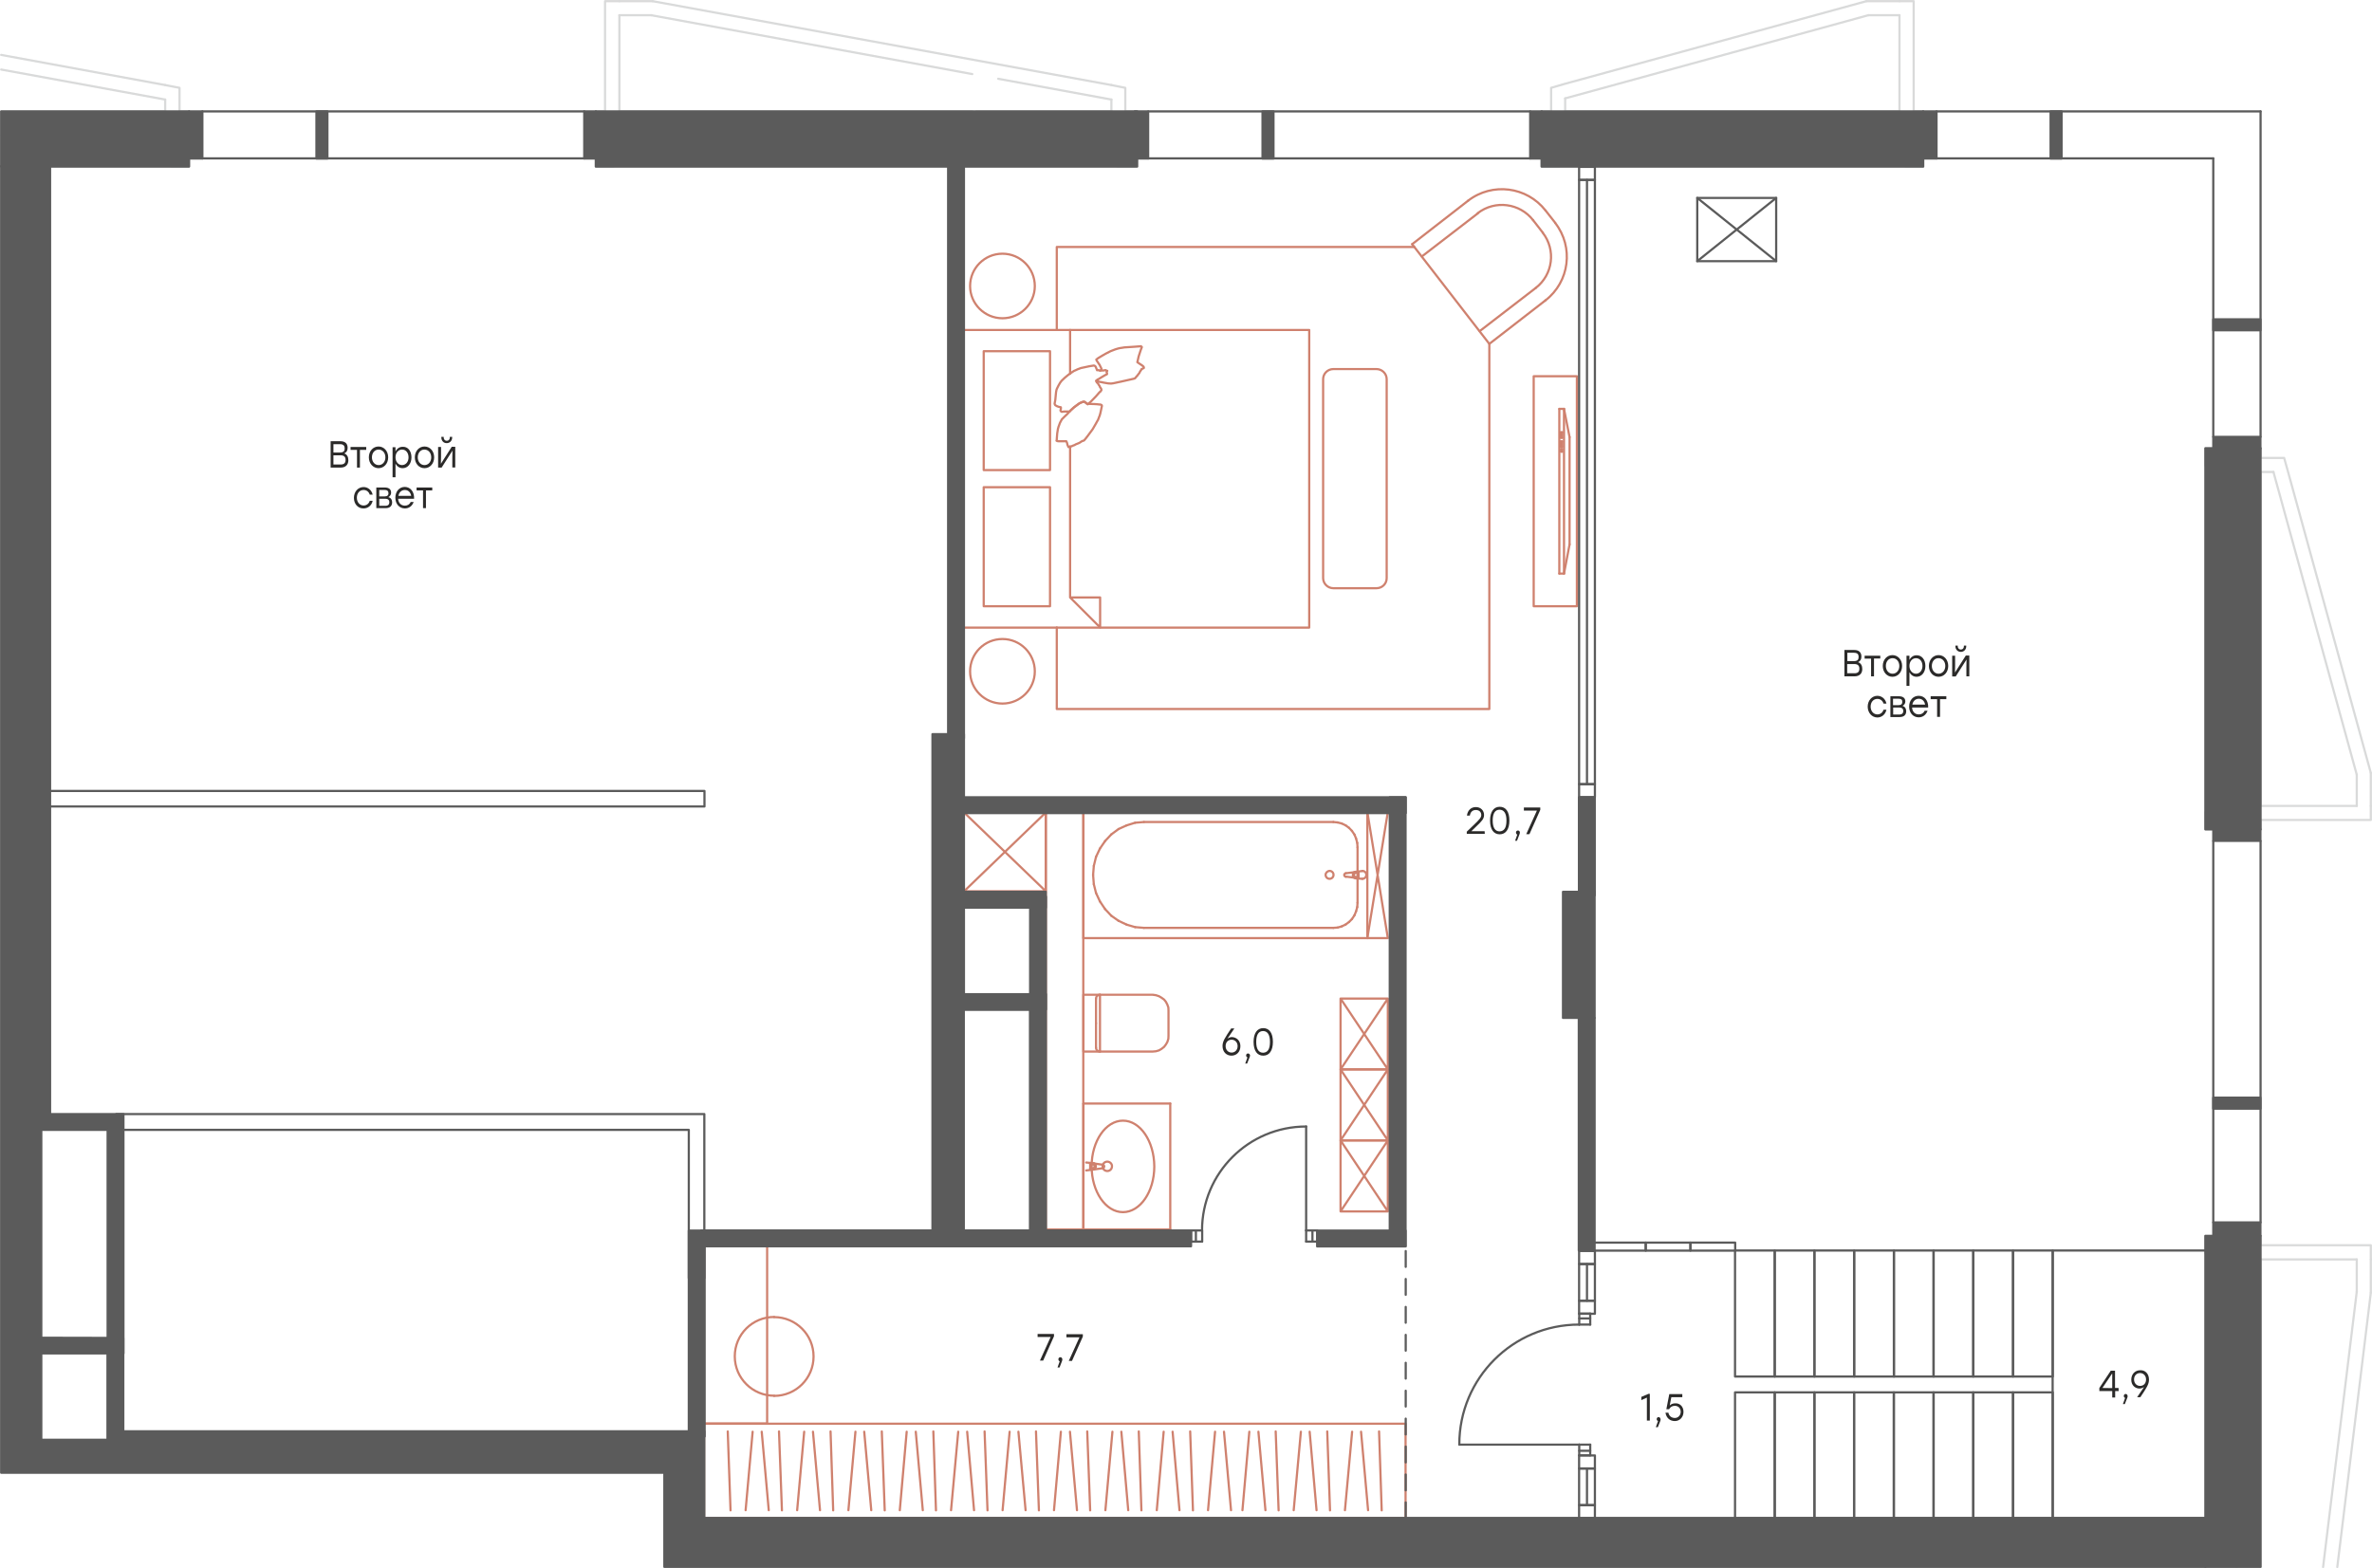 <?xml version="1.0" encoding="utf-8"?>
<!-- Generator: Adobe Illustrator 26.5.0, SVG Export Plug-In . SVG Version: 6.00 Build 0)  -->
<svg version="1.1" id="Слой_1" xmlns="http://www.w3.org/2000/svg" xmlns:xlink="http://www.w3.org/1999/xlink" x="0px" y="0px"
	 viewBox="0 0 1619.9 1071.1" style="enable-background:new 0 0 1619.9 1071.1;" xml:space="preserve">
<style type="text/css">
	.st0{fill:none;stroke:#CF816E;stroke-width:1.5;stroke-linecap:round;stroke-linejoin:round;stroke-miterlimit:10;}
	.st1{fill:#2B2A29;}
	.st2{fill:none;stroke:#D9DADA;stroke-width:1.5;stroke-linecap:round;stroke-linejoin:round;stroke-miterlimit:10;}
	.st3{fill:none;stroke:#5B5B5B;stroke-width:1.5;stroke-linecap:round;stroke-linejoin:round;stroke-miterlimit:10;}
	
		.st4{fill:none;stroke:#5B5B5B;stroke-width:1.5;stroke-linecap:round;stroke-linejoin:round;stroke-miterlimit:22.926;stroke-dasharray:10.8,8.28;}
	.st5{fill:none;stroke:#5B5B5B;stroke-width:1.5;stroke-linecap:round;stroke-linejoin:round;stroke-miterlimit:22.926;}
	.st6{fill:#5B5B5B;}
	.st7{fill-rule:evenodd;clip-rule:evenodd;fill:#5B5B5B;}
</style>
<rect x="480.8" y="972.5" class="st0" width="479.1" height="64.5"/>
<g>
	<path class="st1" d="M1446.9,950.2h-2.4v4.4h-2v-4.4h-8.8v-2.1l7.8-11.8h2.9v11.8h2.4L1446.9,950.2L1446.9,950.2z M1442.5,948.2
		v-9.8h-0.2l-6.5,9.7L1442.5,948.2z"/>
	<path class="st1" d="M1451.1,959.1h-1.3l1.5-4.2c-0.5-0.2-0.9-0.7-0.9-1.3c0-0.9,0.6-1.4,1.3-1.4c0.5,0,1.3,0.4,1.3,1.5
		C1453.1,953.9,1453,954.5,1451.1,959.1z"/>
</g>
<g>
	<path class="st1" d="M1467.6,942.4c0,3.2-1.7,5.7-5.9,12h-2.2l4.7-6.9c-0.9,0.5-1.8,1-3.1,1c-2.9,0-5.6-2.2-5.6-6
		c0-4,2.7-6.5,6.1-6.5C1464.8,935.8,1467.6,938.2,1467.6,942.4z M1465.6,942.3c0-2.7-1.9-4.4-4.1-4.4c-2.3,0-4.1,1.7-4.1,4.4
		s1.9,4.4,4.1,4.4C1463.9,946.7,1465.6,945,1465.6,942.3z"/>
</g>
<g>
	<path class="st1" d="M1014,569.6h-12.3v-1.5l4.8-4.6c4-3.9,5.1-5,5.1-6.8c0-2-1.4-3.4-3.7-3.4c-2.3,0-3.7,1.4-4.1,3.8h-2
		c0.5-3.6,2.8-5.8,6.1-5.8c3.3,0,5.6,2.3,5.6,5.4c0,2.7-1.7,4.4-5.5,8l-3.2,3.1h9.1L1014,569.6L1014,569.6z"/>
</g>
<g>
	<path class="st1" d="M1030.8,560.5c0,5.9-2.4,9.4-6.6,9.4c-4.1,0-6.6-3.3-6.6-9.4c0-6,2.5-9.4,6.6-9.4
		C1028.4,551.1,1030.8,554.5,1030.8,560.5z M1028.8,560.5c0-5.2-1.9-7.4-4.7-7.4c-2.8,0-4.7,2.1-4.7,7.4c0,5.2,1.9,7.4,4.7,7.4
		C1027,567.8,1028.8,565.8,1028.8,560.5z"/>
</g>
<g>
	<path class="st1" d="M1036,574.3h-1.3l1.5-4.2c-0.5-0.2-0.9-0.7-0.9-1.4c0-0.9,0.6-1.4,1.4-1.4c0.5,0,1.3,0.4,1.3,1.5
		C1037.9,569.2,1037.9,569.7,1036,574.3z"/>
	<path class="st1" d="M1051.9,551.6v1.6l-7.4,16.6h-2.2l7.3-16.1h-8.9v-2.1H1051.9z"/>
</g>
<g>
	<path class="st1" d="M719.8,911.2v1.6l-7.4,16.6h-2.2l7.3-16.1h-8.9v-2.1H719.8z"/>
</g>
<g>
	<path class="st1" d="M723.6,934.1h-1.4l1.5-4.2c-0.5-0.2-0.9-0.7-0.9-1.4c0-0.9,0.6-1.4,1.4-1.4c0.5,0,1.3,0.4,1.3,1.5
		C725.5,929,725.5,929.5,723.6,934.1z"/>
	<path class="st1" d="M739.5,911.4v1.6l-7.4,16.6h-2.2l7.3-16.1h-8.9v-2.1H739.5z"/>
</g>
<g>
	<path class="st1" d="M847.1,714.6c0,4-2.7,6.5-6.1,6.5c-3.3,0-6.1-2.4-6.1-6.6c0-3.2,1.7-5.7,5.9-12h2.2l-4.7,6.9
		c0.9-0.5,1.8-1,3.1-1C844.5,708.6,847.1,710.8,847.1,714.6z M845.2,714.6c0-2.7-1.9-4.4-4.1-4.4c-2.4,0-4.1,1.7-4.1,4.4
		s1.9,4.4,4.1,4.4C843.3,719,845.2,717.3,845.2,714.6z"/>
</g>
<g>
	<path class="st1" d="M851.7,726.5h-1.3l1.5-4.2c-0.5-0.2-0.9-0.7-0.9-1.3c0-0.9,0.6-1.4,1.3-1.4c0.5,0,1.4,0.4,1.4,1.5
		C853.7,721.2,853.6,721.9,851.7,726.5z"/>
</g>
<g>
	<path class="st1" d="M869.3,711.7c0,5.9-2.4,9.4-6.6,9.4c-4.1,0-6.6-3.3-6.6-9.4c0-6,2.5-9.4,6.6-9.4
		C866.9,702.3,869.3,705.7,869.3,711.7z M867.3,711.7c0-5.2-1.9-7.4-4.7-7.4s-4.7,2.1-4.7,7.4c0,5.2,1.9,7.4,4.7,7.4
		C865.5,719,867.3,717,867.3,711.7z"/>
</g>
<g>
	<path class="st1" d="M1126.7,952.2v18.2h-2v-15.7l-3.8,1.7v-2.2l4.9-2.1H1126.7z"/>
	<path class="st1" d="M1132.2,974.9h-1.4l1.5-4.2c-0.5-0.2-0.9-0.7-0.9-1.3c0-0.9,0.6-1.4,1.3-1.4c0.5,0,1.3,0.4,1.3,1.5
		C1134.2,969.8,1134.1,970.3,1132.2,974.9z"/>
	<path class="st1" d="M1149.7,964.4c0,3.7-2.6,6.3-5.9,6.3c-3.2,0-5.8-1.9-6.4-5.7h2c0.4,2.3,2.2,3.6,4.4,3.6c2.3,0,4-1.9,4-4.2
		c0-2.5-1.7-4.1-4-4.1c-1.9,0-3.2,0.9-3.9,2.3h-1.9l2-10.3h8.9v2.1h-7.5l-1.1,5.7c0.9-1,2.2-1.5,3.8-1.5
		C1147.1,958.4,1149.7,960.7,1149.7,964.4z"/>
</g>
<rect x="658" y="225.4" class="st0" width="236.1" height="203.3"/>
<rect x="671.8" y="239.9" class="st0" width="45.3" height="81.2"/>
<rect x="671.8" y="332.8" class="st0" width="45.3" height="81.3"/>
<polygon class="st0" points="730.5,281.1 731.2,280.3 733.4,278.3 735.8,276.5 737.2,275.5 738.7,274.8 739.9,274.4 740.4,274.4 
	740.8,274.6 741.4,275 742,275.5 742.8,276.1 742.9,276 743,276 744.8,274.5 748.4,270.8 751,267.8 751.4,267.6 752.2,266.5 
	752.2,266.4 752,265.5 751.5,264.8 751.2,264.4 751,263.8 750.2,262.6 749.8,261.9 749,261.2 748.9,260.9 748.5,260.2 748.5,260.1 
	749,259.8 750,259.1 752.4,257.6 754.8,256.2 756,255.6 756,254.9 755.7,254.1 756.2,253.3 755.9,253.3 755,252.8 753.4,253.1 
	752.8,253.1 751.2,253.1 751,253.1 750.8,253.1 750,252.8 749.2,252.9 749.2,252.8 748.2,250.4 748,250.2 747.5,249.8 746.9,249.7 
	743.8,250.2 741.5,250.7 738.2,251.4 735.8,252.3 735,252.7 733.4,253.4 731.9,254.4 729.5,256.1 727.2,258 725,260.1 724,261.4 
	722.8,263.5 721.8,265.5 721.5,266.3 721.2,267.9 720.7,273.1 720.2,275.8 720.5,276.5 720.7,276.8 721.7,277.4 723,277.9 
	724,278.1 724.5,278.2 724.5,278.6 724.5,279.4 724.2,280.3 724.4,280.8 724.5,280.9 725,281.3 727,281.1 729.4,281.1 "/>
<path class="st0" d="M749.5,259.3l-0.1,1 M749.5,260.4l0.7,0.3l1.2,0.2l1.2,0.2l0.8,0.2l1.7,0.3l1.8,0.3l1.9,0.1l1.5-0.2l5.6-1.2
	l8.4-1.9l0.6-0.2l0.4-0.2l0.2-0.4l0.1-0.1l0.3-0.3l0.4-0.5l0.5-0.5l0.4-0.6l0.4-0.5l0.5-0.6l0.4-0.9l0.4-0.6l0.4-0.5l0.2-0.6
	l0.5-0.2l0.9-0.5l0.3-0.2l-0.2-0.8l-0.9-0.8l-1.2-0.8l-1.2-0.8l-1-0.7l0.1-0.3l0.8-3.6l1.4-4.3l0.8-2.1l-0.6-0.6l-0.9,0.1l-1.6,0.1
	l-1.2,0.1l-7.6,0.5l-2.5,0.4l-0.8,0.1l-1.5,0.4l-1.6,0.5l-3.1,1.2l-3.5,1.8l-2.4,1.4l-2.5,1.5l-0.9,0.7l-0.4,0.3v0.1l0.3,0.7
	l0.2,0.3l0.6,0.8l0.4,0.7l0.8,1.1l0.3,0.7l0.2,0.4l0.4,0.7l0.3,0.9l0.1,0.1l-0.9,1.1"/>
<polygon class="st0" points="721.5,301 722,301.3 722.8,301.4 724.2,301.4 726.8,301.4 728.2,301.4 728.4,301.8 728.4,301.8 
	728.7,302.5 729,303.8 729.2,304.3 729.7,305.4 731,305.2 731.9,304.8 733,304.3 733.9,304 734.5,303.6 735.2,303.3 736.5,302.8 
	737.5,302.3 738.5,301.6 739.5,301.1 739.8,301.1 740.4,300.8 741.4,299.6 742.5,298.2 744.8,295.1 746.2,293.2 748.4,289.4 
	749.5,287.4 749.9,286.8 750,286.4 750.2,286 750.5,285.1 751,283.9 751.5,282.1 752,279.8 752.2,278.8 752.5,277.5 752.5,277.1 
	752.5,276.9 752.4,276.8 752.2,276.6 751.4,276.3 750.8,276.3 749,276.1 747.2,276 744,275.9 743,276 742.9,276 742.8,276.1 
	742,275.5 741.4,275 740.8,274.6 740.4,274.4 739.9,274.4 738.7,274.8 737.2,275.5 735.8,276.5 733.4,278.3 731.2,280.3 
	728.8,282.9 727,284.6 725.2,286.4 724.7,287.3 723.9,288.8 722.9,291.5 722.5,292.9 722,296 721.7,299.8 721.7,300.4 "/>
<path class="st0" d="M662.5,195.4c0-12.2,9.9-22.1,22.1-22.1c12.2,0,22.1,9.9,22.1,22.1c0,12.2-10,22-22.1,22
	C672.5,217.4,662.5,207.6,662.5,195.4z"/>
<path class="st0" d="M662.5,458.6c0-12.3,9.9-22.1,22.1-22.1c12.2,0,22.1,9.9,22.1,22.1s-10,22-22.1,22
	C672.5,480.6,662.5,470.8,662.5,458.6z"/>
<path class="st0" d="M730.8,304.9v103.2l20.5,20.5v-20.5h-20.5 M730.8,225.4v29.9"/>
<path class="st0" d="M940,401.8h-29.4c-3.8,0-7-3.1-7-6.9V259c0-3.8,3.1-6.9,7-6.9H940c3.8,0,7,3.1,7,6.9v135.9
	C947,398.8,943.9,401.8,940,401.8z"/>
<rect x="1047.4" y="257" class="st0" width="29.5" height="157.1"/>
<polyline class="st0" points="721.7,225.4 721.7,168.7 965.9,168.7 "/>
<polyline class="st0" points="1017.1,234.8 1017.1,484.3 721.7,484.3 721.7,428.6 "/>
<line class="st0" x1="964.4" y1="166.8" x2="1002.6" y2="137.1"/>
<path class="st0" d="M1055.5,143.8c-12.8-16.4-36.4-19.4-52.9-6.7"/>
<line class="st0" x1="1055.5" y1="143.8" x2="1062.1" y2="152.2"/>
<path class="st0" d="M1055.4,205.2c16.5-12.7,19.5-36.4,6.7-52.9"/>
<polyline class="st0" points="1055.4,205.2 1017.1,234.9 964.4,166.8 "/>
<line class="st0" x1="1010.5" y1="226.2" x2="1048.8" y2="196.7"/>
<line class="st0" x1="1053.6" y1="158.9" x2="1047" y2="150.4"/>
<line class="st0" x1="1009.3" y1="145.7" x2="971" y2="175.2"/>
<path class="st0" d="M1048.8,196.7c11.8-9.1,13.9-26,4.8-37.7"/>
<path class="st0" d="M1047,150.4c-9.1-11.7-26-13.9-37.8-4.8"/>
<rect x="480.8" y="851.3" class="st0" width="43.1" height="121.1"/>
<path class="st0" d="M528.7,899.6c-14.9,0-26.9,12-26.9,26.9s12.1,26.9,26.9,26.9"/>
<path class="st0" d="M528.7,953.5c14.9,0,26.9-12,26.9-26.9s-12.1-26.9-26.9-26.9"/>
<polyline class="st0" points="714.2,608.8 714.2,555 658.4,608.8 714.2,608.8 658.4,555 "/>
<line class="st0" x1="739.9" y1="640.8" x2="933.8" y2="640.8"/>
<line class="st0" x1="933.8" y1="640.8" x2="933.8" y2="554.6"/>
<line class="st0" x1="933.8" y1="554.6" x2="739.9" y2="554.6"/>
<line class="st0" x1="739.9" y1="554.6" x2="739.9" y2="640.8"/>
<line class="st0" x1="910.6" y1="561.5" x2="913.5" y2="561.8"/>
<line class="st0" x1="913.5" y1="561.8" x2="916.3" y2="562.5"/>
<line class="st0" x1="916.3" y1="562.5" x2="919" y2="563.8"/>
<line class="st0" x1="919" y1="563.8" x2="921.3" y2="565.5"/>
<line class="st0" x1="921.3" y1="565.5" x2="923.3" y2="567.6"/>
<line class="st0" x1="923.3" y1="567.6" x2="925" y2="570.1"/>
<line class="st0" x1="925" y1="570.1" x2="926.1" y2="572.8"/>
<line class="st0" x1="926.1" y1="572.8" x2="926.9" y2="575.8"/>
<line class="st0" x1="926.9" y1="575.8" x2="927.1" y2="578.8"/>
<line class="st0" x1="927.1" y1="578.8" x2="927.1" y2="616.6"/>
<line class="st0" x1="927.1" y1="616.6" x2="926.9" y2="619.6"/>
<line class="st0" x1="926.9" y1="619.6" x2="926.1" y2="622.5"/>
<line class="st0" x1="926.1" y1="622.5" x2="925" y2="625.2"/>
<line class="st0" x1="925" y1="625.2" x2="923.3" y2="627.8"/>
<line class="st0" x1="923.3" y1="627.8" x2="921.3" y2="629.8"/>
<line class="st0" x1="921.3" y1="629.8" x2="919" y2="631.5"/>
<line class="st0" x1="919" y1="631.5" x2="916.3" y2="632.8"/>
<line class="st0" x1="916.3" y1="632.8" x2="913.5" y2="633.6"/>
<line class="st0" x1="913.5" y1="633.6" x2="910.6" y2="633.8"/>
<line class="st0" x1="910.6" y1="633.8" x2="781.2" y2="633.8"/>
<line class="st0" x1="781.2" y1="633.8" x2="775.2" y2="633.3"/>
<line class="st0" x1="775.2" y1="633.3" x2="769.4" y2="631.6"/>
<line class="st0" x1="769.4" y1="631.6" x2="763.9" y2="629"/>
<line class="st0" x1="763.9" y1="629" x2="758.9" y2="625.5"/>
<line class="st0" x1="758.9" y1="625.5" x2="754.7" y2="621"/>
<line class="st0" x1="754.7" y1="621" x2="751.2" y2="615.8"/>
<line class="st0" x1="751.2" y1="615.8" x2="748.5" y2="610"/>
<line class="st0" x1="748.5" y1="610" x2="747" y2="604"/>
<line class="st0" x1="747" y1="604" x2="746.5" y2="597.6"/>
<line class="st0" x1="746.5" y1="597.6" x2="747" y2="591.5"/>
<line class="st0" x1="747" y1="591.5" x2="748.5" y2="585.3"/>
<line class="st0" x1="748.5" y1="585.3" x2="751.2" y2="579.6"/>
<line class="st0" x1="751.2" y1="579.6" x2="754.7" y2="574.5"/>
<line class="st0" x1="754.7" y1="574.5" x2="758.9" y2="570"/>
<line class="st0" x1="758.9" y1="570" x2="763.9" y2="566.3"/>
<line class="st0" x1="763.9" y1="566.3" x2="769.4" y2="563.8"/>
<line class="st0" x1="769.4" y1="563.8" x2="775.2" y2="562"/>
<line class="st0" x1="775.2" y1="562" x2="781.2" y2="561.5"/>
<line class="st0" x1="781.2" y1="561.5" x2="910.6" y2="561.5"/>
<path class="st0" d="M905.3,597.6c0,1.5,1.2,2.7,2.7,2.7s2.7-1.2,2.7-2.7s-1.2-2.7-2.7-2.7C906.5,595,905.3,596.2,905.3,597.6"/>
<line class="st0" x1="930.4" y1="600.3" x2="925.9" y2="600"/>
<path class="st0" d="M924.9,599.5c0.3,0.2,0.7,0.3,1,0.4"/>
<line class="st0" x1="924.9" y1="599.5" x2="919.1" y2="598.8"/>
<path class="st0" d="M919.1,596.5c-0.6,0.1-1.1,0.6-1.1,1.2c0,0.6,0.5,1.1,1.1,1.2"/>
<line class="st0" x1="919.1" y1="596.5" x2="924.9" y2="595.8"/>
<path class="st0" d="M925.9,595.5c-0.4,0-0.7,0.2-1,0.3"/>
<line class="st0" x1="925.9" y1="595.5" x2="930.4" y2="595"/>
<path class="st0" d="M930.4,600.3c1.5,0,2.7-1.2,2.7-2.7s-1.2-2.7-2.7-2.7"/>
<line class="st0" x1="927.8" y1="596.2" x2="926.1" y2="596.2"/>
<line class="st0" x1="926.1" y1="599.1" x2="927.8" y2="599.1"/>
<line class="st0" x1="927.8" y1="599.1" x2="927.8" y2="596.2"/>
<path class="st0" d="M926.1,596.2c-0.8,0-1.5,0.7-1.5,1.5s0.7,1.5,1.5,1.5"/>
<path class="st0" d="M924.9,595.8c-0.6,0.4-1,1.1-1,1.9c0,0.8,0.4,1.5,1,1.9"/>
<line class="st0" x1="799.2" y1="839.8" x2="799.2" y2="753.8"/>
<line class="st0" x1="739.9" y1="839.8" x2="739.9" y2="753.8"/>
<line class="st0" x1="799.2" y1="753.8" x2="739.9" y2="753.8"/>
<line class="st0" x1="799.2" y1="839.8" x2="739.9" y2="839.8"/>
<path class="st0" d="M766.9,765.5c-11.8,0-21.4,14-21.4,31.2S755,828,766.9,828c11.8,0,21.4-14,21.4-31.2
	C788.2,779.5,778.7,765.5,766.9,765.5"/>
<path class="st0" d="M756.2,793.5c-1.8,0-3.2,1.4-3.2,3.2s1.4,3.2,3.2,3.2s3.2-1.4,3.2-3.2C759.5,795,758,793.5,756.2,793.5"/>
<path class="st0" d="M746.2,799c0.4,0,0.7-0.2,1-0.4"/>
<line class="st0" x1="747.4" y1="798.8" x2="753" y2="798"/>
<path class="st0" d="M753,798c0.6-0.1,1.1-0.6,1.1-1.2c0-0.6-0.4-1.1-1.1-1.2"/>
<line class="st0" x1="753" y1="795.6" x2="747.4" y2="794.8"/>
<path class="st0" d="M747.4,794.8c-0.3-0.2-0.7-0.3-1-0.4"/>
<line class="st0" x1="746.2" y1="794.5" x2="741.8" y2="794.1"/>
<line class="st0" x1="741.8" y1="799.5" x2="746.2" y2="799"/>
<line class="st0" x1="744.5" y1="795.3" x2="746" y2="795.3"/>
<line class="st0" x1="746" y1="798.2" x2="744.5" y2="798.2"/>
<line class="st0" x1="744.5" y1="798.2" x2="744.5" y2="795.3"/>
<path class="st0" d="M746,798.2c0.8,0,1.5-0.7,1.5-1.5s-0.7-1.5-1.5-1.5"/>
<path class="st0" d="M747.4,798.6c0.6-0.4,1-1.1,1-1.9c0-0.8-0.4-1.5-1-1.9"/>
<rect x="714.2" y="554.6" class="st0" width="25.6" height="285.2"/>
<polygon class="st0" points="798,707.5 797.9,709.6 797.2,711.8 796.2,713.5 795,715.1 793.2,716.5 791.5,717.5 789.4,718.1 
	787.2,718.3 739.9,718.3 739.9,679.5 787.2,679.5 789.4,679.8 791.5,680.5 793.2,681.5 795,682.8 796.2,684.3 797.2,686.2 
	797.9,688.2 798,690.3 "/>
<line class="st0" x1="748.5" y1="699" x2="748.5" y2="682.2"/>
<line class="st0" x1="751.2" y1="679.5" x2="751.2" y2="718.3"/>
<line class="st0" x1="748.5" y1="715.6" x2="748.5" y2="699"/>
<path class="st0" d="M751.2,679.5c-1.5,0-2.7,1.2-2.7,2.7"/>
<path class="st0" d="M748.5,715.6c0,1.5,1.2,2.7,2.7,2.7"/>
<polygon class="st0" points="933.8,640.8 947.8,640.8 933.8,554.6 947.8,554.6 "/>
<polygon class="st0" points="947.8,682.1 915.5,682.1 915.5,730.5 947.8,730.5 915.5,682.1 947.8,682.1 947.8,730.5 915.5,730.5 "/>
<polygon class="st0" points="947.8,730.5 915.5,730.5 915.5,779 947.8,779 915.5,730.5 947.8,730.5 947.8,779 915.5,779 "/>
<polygon class="st0" points="947.8,779 915.5,779 915.5,827.5 947.8,827.5 915.5,779 947.8,779 947.8,827.5 915.5,827.5 "/>
<line class="st0" x1="1068.1" y1="391.8" x2="1064.9" y2="391.8"/>
<line class="st0" x1="1064.9" y1="391.8" x2="1064.9" y2="279.3"/>
<line class="st0" x1="1064.9" y1="279.3" x2="1068.1" y2="279.3"/>
<line class="st0" x1="1068.1" y1="279.3" x2="1068.1" y2="391.8"/>
<line class="st0" x1="1071.9" y1="298.6" x2="1071.9" y2="371.9"/>
<line class="st0" x1="1071.9" y1="371.9" x2="1068.1" y2="391.8"/>
<line class="st0" x1="1071.9" y1="298.6" x2="1068.1" y2="279.3"/>
<line class="st0" x1="1066.8" y1="295.3" x2="1065.9" y2="295.3"/>
<line class="st0" x1="1065.9" y1="295.3" x2="1065.9" y2="299"/>
<line class="st0" x1="1065.9" y1="299" x2="1066.8" y2="299"/>
<line class="st0" x1="1066.8" y1="299" x2="1066.8" y2="295.3"/>
<line class="st0" x1="1066.8" y1="301.5" x2="1065.9" y2="301.5"/>
<line class="st0" x1="1065.9" y1="301.5" x2="1065.9" y2="305.2"/>
<line class="st0" x1="1065.9" y1="305.2" x2="1066.8" y2="305.2"/>
<line class="st0" x1="1066.8" y1="305.2" x2="1066.8" y2="301.5"/>
<line class="st0" x1="1066.8" y1="306.8" x2="1066.1" y2="306.8"/>
<line class="st0" x1="1066.1" y1="306.8" x2="1066.1" y2="308.5"/>
<line class="st0" x1="1066.1" y1="308.5" x2="1066.8" y2="308.5"/>
<line class="st0" x1="1066.8" y1="308.5" x2="1066.8" y2="306.8"/>
<line class="st2" x1="129.1" y1="76.1" x2="122.6" y2="76.1"/>
<line class="st2" x1="112.8" y1="76.1" x2="0.8" y2="76.1"/>
<polyline class="st2" points="0.8,92.2 129.1,92.2 129.1,76.1 "/>
<rect x="117.2" y="92.2" class="st2" width="11.9" height="21.5"/>
<polyline class="st2" points="122.6,76.1 122.6,60 112.8,58.1 "/>
<line class="st2" x1="112.8" y1="68" x2="112.8" y2="76.1"/>
<line class="st2" x1="0.8" y1="47.5" x2="112.8" y2="68"/>
<line class="st2" x1="112.8" y1="58.1" x2="0.8" y2="37.5"/>
<line class="st2" x1="775" y1="76.1" x2="768.5" y2="76.1"/>
<line class="st2" x1="759" y1="76.1" x2="666.8" y2="76.1"/>
<line class="st2" x1="664" y1="76.1" x2="423" y2="76.1"/>
<polyline class="st2" points="413.2,76.1 406.9,76.1 406.9,92.2 775,92.2 775,76.1 "/>
<rect x="763.2" y="92.2" class="st2" width="11.9" height="21.5"/>
<polyline class="st2" points="768.5,76.1 768.5,60 759,58.1 "/>
<line class="st2" x1="759" y1="68" x2="759" y2="76.1"/>
<line class="st2" x1="423" y1="76.1" x2="423" y2="10.4"/>
<polyline class="st2" points="423,0.8 413.2,0.8 413.2,76.1 "/>
<line class="st2" x1="423" y1="10.4" x2="444.8" y2="10.4"/>
<line class="st2" x1="445.7" y1="0.8" x2="423" y2="0.8"/>
<line class="st2" x1="444.8" y1="10.4" x2="664" y2="50.6"/>
<line class="st2" x1="681.7" y1="53.8" x2="759" y2="68"/>
<line class="st2" x1="759" y1="58.1" x2="445.7" y2="0.8"/>
<rect x="406.9" y="92.2" class="st2" width="11.9" height="21.5"/>
<line class="st2" x1="1313.4" y1="76.1" x2="1306.9" y2="76.1"/>
<line class="st2" x1="1297.2" y1="76.1" x2="1068.9" y2="76.1"/>
<polyline class="st2" points="1059.3,76.1 1052.8,76.1 1052.8,92.2 1313.4,92.2 1313.4,76.1 "/>
<rect x="1301.5" y="92.2" class="st2" width="11.9" height="21.5"/>
<rect x="1052.8" y="92.2" class="st2" width="11.8" height="21.5"/>
<polyline class="st2" points="1306.9,76.1 1306.9,0.8 1297.2,0.8 "/>
<line class="st2" x1="1297.2" y1="10.4" x2="1297.2" y2="76.1"/>
<line class="st2" x1="1297.2" y1="0.8" x2="1274.6" y2="0.8"/>
<line class="st2" x1="1275.9" y1="10.4" x2="1297.2" y2="10.4"/>
<line class="st2" x1="1068.9" y1="76.1" x2="1068.9" y2="67.2"/>
<polyline class="st2" points="1274.6,0.8 1068.9,57.2 1059.3,60 1059.3,76.1 "/>
<line class="st2" x1="1068.9" y1="67.2" x2="1275.9" y2="10.4"/>
<line class="st2" x1="1543.8" y1="566.6" x2="1543.8" y2="560.1"/>
<line class="st2" x1="1543.8" y1="550.5" x2="1543.8" y2="322.4"/>
<polyline class="st2" points="1543.8,312.8 1543.8,306.2 1527.6,306.2 1527.6,566.6 1543.8,566.6 "/>
<rect x="1506.1" y="554.8" class="st2" width="21.5" height="11.8"/>
<rect x="1506.1" y="306.2" class="st2" width="21.5" height="11.8"/>
<polyline class="st2" points="1543.8,560.1 1619.1,560.1 1619.1,550.5 "/>
<line class="st2" x1="1609.5" y1="550.5" x2="1543.8" y2="550.5"/>
<line class="st2" x1="1619.1" y1="550.5" x2="1619.1" y2="528"/>
<line class="st2" x1="1609.5" y1="529.2" x2="1609.5" y2="550.5"/>
<line class="st2" x1="1543.8" y1="322.4" x2="1552.6" y2="322.4"/>
<polyline class="st2" points="1619.1,528 1562.6,322.4 1559.9,312.8 1543.8,312.8 "/>
<line class="st2" x1="1552.6" y1="322.4" x2="1609.5" y2="529.2"/>
<line class="st2" x1="1543.8" y1="1070.4" x2="1543.8" y2="860.3"/>
<polyline class="st2" points="1543.8,850.6 1543.8,844.2 1527.6,844.2 1527.6,1070.4 "/>
<line class="st2" x1="1543.8" y1="860.3" x2="1609.5" y2="860.3"/>
<polyline class="st2" points="1619.1,860.3 1619.1,850.6 1543.8,850.6 "/>
<line class="st2" x1="1609.5" y1="860.3" x2="1609.5" y2="882.3"/>
<line class="st2" x1="1619.1" y1="883" x2="1619.1" y2="860.3"/>
<line class="st2" x1="1609.5" y1="882.3" x2="1586.5" y2="1070.4"/>
<line class="st2" x1="1596.2" y1="1070.4" x2="1619.1" y2="883"/>
<rect x="1506.1" y="844.2" class="st2" width="21.5" height="11.8"/>
<path class="st3" d="M1078.4,904.8c-45.2,0-81.8,36.6-81.8,81.8"/>
<line class="st3" x1="996.6" y1="986.8" x2="1078.4" y2="986.8"/>
<line class="st3" x1="1086" y1="904.8" x2="1086" y2="897.3"/>
<line class="st3" x1="1078.5" y1="904.8" x2="1078.5" y2="897.3"/>
<line class="st3" x1="1086" y1="994.1" x2="1086" y2="986.8"/>
<line class="st3" x1="1078.5" y1="994.1" x2="1078.5" y2="986.8"/>
<line class="st3" x1="1078.5" y1="904.8" x2="1086" y2="904.8"/>
<line class="st3" x1="1078.5" y1="900.6" x2="1086" y2="900.6"/>
<line class="st3" x1="1078.5" y1="897.3" x2="1086" y2="897.3"/>
<line class="st3" x1="1078.5" y1="994.1" x2="1086" y2="994.1"/>
<line class="st3" x1="1078.5" y1="991" x2="1086" y2="991"/>
<line class="st3" x1="1078.5" y1="986.8" x2="1086" y2="986.8"/>
<path class="st3" d="M892,769.5c-39.3,0-71.1,31.8-71.1,71"/>
<line class="st3" x1="892" y1="840.5" x2="892" y2="769.5"/>
<line class="st3" x1="892" y1="848.1" x2="899.5" y2="848.1"/>
<line class="st3" x1="892" y1="840.5" x2="899.5" y2="840.5"/>
<line class="st3" x1="813.4" y1="848.1" x2="820.9" y2="848.1"/>
<line class="st3" x1="813.4" y1="840.5" x2="820.9" y2="840.5"/>
<line class="st3" x1="892" y1="840.5" x2="892" y2="848.1"/>
<line class="st3" x1="896.3" y1="840.5" x2="896.3" y2="848.1"/>
<line class="st3" x1="899.5" y1="840.5" x2="899.5" y2="848.1"/>
<line class="st3" x1="813.4" y1="840.5" x2="813.4" y2="848.1"/>
<line class="st3" x1="816.7" y1="840.5" x2="816.7" y2="848.1"/>
<line class="st3" x1="821" y1="840.5" x2="821" y2="848.1"/>
<rect x="18.1" y="540.3" class="st3" width="463" height="10.6"/>
<polygon class="st3" points="79.4,761 470.4,761 476.7,761 481,761 481,873 470.4,873 470.4,771.8 79.4,771.8 "/>
<line class="st4" x1="960" y1="1037.1" x2="960" y2="851.3"/>
<g>
	<path class="st1" d="M1271.8,457c0,3-1.8,5-5.3,5h-6.9v-18h6.7c3.3,0,4.9,1.7,4.9,4.5c0,1.9-0.7,3.1-2.3,3.8
		C1270.9,453,1271.8,454.7,1271.8,457z M1266.1,445.9h-4.5v5.7h4.5c2.5,0,3.2-1.1,3.2-2.9C1269.3,447,1268.5,445.9,1266.1,445.9z
		 M1269.8,456.8c0-2-0.9-3.2-3.5-3.2h-4.8v6.3h4.9C1269,459.9,1269.8,458.7,1269.8,456.8z"/>
	<path class="st1" d="M1284.2,449.8h-4.4V462h-2v-12.1h-4.4v-2h6.3h4.4V449.8z"/>
	<path class="st1" d="M1299,454.9c0,4.3-2.9,7.4-6.6,7.4c-3.7,0-6.6-3.1-6.6-7.4s2.9-7.4,6.6-7.4
		C1296.1,447.5,1299,450.6,1299,454.9z M1287.9,454.9c0,3.1,2,5.3,4.6,5.3c2.6,0,4.6-2.2,4.6-5.3s-2-5.3-4.6-5.3
		S1287.9,451.7,1287.9,454.9z"/>
	<path class="st1" d="M1314.9,454.9c0,4.3-2.5,7.4-6,7.4c-2.2,0-3.9-1.2-4.9-3.1v9.3h-2v-20.6h2v2.9c1-2,2.7-3.2,4.9-3.2
		C1312.4,447.5,1314.9,450.6,1314.9,454.9z M1312.9,454.9c0-3.1-1.8-5.3-4.4-5.3s-4.5,2.2-4.5,5.3s2,5.3,4.5,5.3
		S1312.9,458,1312.9,454.9z"/>
	<path class="st1" d="M1330.5,454.9c0,4.3-2.9,7.4-6.6,7.4s-6.6-3.1-6.6-7.4s2.9-7.4,6.6-7.4S1330.5,450.6,1330.5,454.9z
		 M1319.3,454.9c0,3.1,2,5.3,4.6,5.3c2.6,0,4.6-2.2,4.6-5.3s-2-5.3-4.6-5.3C1321.3,449.5,1319.3,451.7,1319.3,454.9z"/>
	<path class="st1" d="M1344.9,447.8V462h-2v-6.8l0.1-4.7l-7.4,11.6h-2.4v-14.2h2v6.8l-0.1,4.7l7.4-11.6H1344.9z M1335.4,441.4v-0.4
		h1.6v0.4c0,1.4,0.9,2.3,2.1,2.3c1.3,0,2.1-0.9,2.1-2.3v-0.4h1.6v0.4c0,2.4-1.7,3.9-3.7,3.9C1337.1,445.3,1335.4,443.8,1335.4,441.4
		z"/>
	<path class="st1" d="M1275.5,482.7c0-4.2,2.9-7.4,6.6-7.4c2.9,0,5.5,2,6.2,5.3h-2c-0.6-2-2.2-3.2-4.2-3.2c-2.7,0-4.6,2.2-4.6,5.3
		c0,3.1,2,5.3,4.6,5.3c2,0,3.6-1.2,4.2-3.2h2c-0.7,3.3-3.3,5.3-6.2,5.3C1278.4,490.1,1275.5,486.9,1275.5,482.7z"/>
	<path class="st1" d="M1301.8,485.8c0,2.4-1.4,4-4.5,4h-6.3v-14.2h5.7c2.9,0,4.5,1.2,4.5,3.6c0,1.3-0.7,2.3-1.9,3
		C1301,482.7,1301.8,484.1,1301.8,485.8z M1296.5,477.3h-3.7v4.4h3.6c2,0,2.7-0.9,2.7-2C1299.2,478.2,1298.7,477.3,1296.5,477.3z
		 M1299.8,485.6c0-1.2-0.7-2.3-2.7-2.3h-4.2v4.8h4.3C1299.3,488,1299.8,486.9,1299.8,485.6z"/>
	<path class="st1" d="M1316.8,483.3h-11c0.2,2.9,2,4.7,4.6,4.7c1.8,0,3.2-0.8,4-2.5h2c-1.1,3-3.4,4.5-6.1,4.5c-3.7,0-6.5-3-6.5-7.3
		c0-4.3,2.7-7.4,6.5-7.4C1314.4,475.3,1317,478.6,1316.8,483.3z M1306,481.3h8.7c-0.4-2.4-2-4-4.3-4
		C1308.1,477.3,1306.4,479,1306,481.3z"/>
	<path class="st1" d="M1329.3,477.6h-4.4v12.1h-2v-12.1h-4.4v-2h6.3h4.4V477.6z"/>
</g>
<g>
	<path class="st1" d="M237.9,314.4c0,3-1.8,5-5.3,5h-6.8v-18h6.7c3.3,0,4.9,1.7,4.9,4.5c0,1.9-0.7,3.1-2.3,3.8
		C237,310.4,237.9,312.1,237.9,314.4z M232.2,303.4h-4.5v5.7h4.5c2.5,0,3.2-1.1,3.2-2.8S234.6,303.4,232.2,303.4z M236,314.2
		c0-2-0.9-3.2-3.5-3.2h-4.8v6.3h4.9C235.1,317.3,236,316.1,236,314.2z"/>
	<path class="st1" d="M250.2,307.3h-4.4v12.1h-2v-12.1h-4.4v-2h6.3h4.4V307.3z"/>
	<path class="st1" d="M265.1,312.4c0,4.3-2.9,7.4-6.6,7.4c-3.6,0-6.6-3.1-6.6-7.4s2.9-7.4,6.6-7.4
		C262.2,305,265.1,308.1,265.1,312.4z M254,312.4c0,3.1,2,5.3,4.6,5.3c2.6,0,4.6-2.2,4.6-5.3c0-3.1-2-5.3-4.6-5.3
		S254,309.2,254,312.4z"/>
	<path class="st1" d="M281,312.4c0,4.3-2.5,7.4-6,7.4c-2.2,0-3.9-1.2-4.9-3.1v9.3h-2v-20.5h2v2.9c1-2,2.7-3.2,4.9-3.2
		C278.5,305,281,308,281,312.4z M279,312.4c0-3.1-1.8-5.3-4.4-5.3c-2.6,0-4.5,2.2-4.5,5.3c0,3.1,2,5.3,4.5,5.3
		C277.2,317.6,279,315.5,279,312.4z"/>
	<path class="st1" d="M296.5,312.4c0,4.3-2.9,7.4-6.6,7.4s-6.6-3.1-6.6-7.4s2.9-7.4,6.6-7.4S296.5,308.1,296.5,312.4z M285.3,312.4
		c0,3.1,2,5.3,4.6,5.3s4.6-2.2,4.6-5.3c0-3.1-2-5.3-4.6-5.3C287.4,307,285.3,309.2,285.3,312.4z"/>
	<path class="st1" d="M310.9,305.2v14.1h-2v-6.8l0.1-4.7l-7.4,11.6h-2.4v-14.1h2v6.8l-0.1,4.7l7.4-11.6H310.9z M301.4,298.8v-0.4
		h1.6v0.4c0,1.4,0.9,2.3,2.1,2.3c1.3,0,2.1-0.9,2.1-2.3v-0.4h1.6v0.4c0,2.4-1.7,3.9-3.7,3.9C303.1,302.8,301.4,301.2,301.4,298.8z"
		/>
	<path class="st1" d="M241.7,340.1c0-4.2,2.8-7.4,6.6-7.4c2.9,0,5.5,2,6.2,5.2h-2c-0.6-2-2.2-3.2-4.2-3.2c-2.7,0-4.6,2.2-4.6,5.3
		c0,3.1,2,5.3,4.6,5.3c2,0,3.6-1.2,4.2-3.2h2c-0.7,3.3-3.3,5.2-6.2,5.2C244.5,347.4,241.7,344.3,241.7,340.1z"/>
	<path class="st1" d="M267.8,343.1c0,2.4-1.4,4-4.4,4H257V333h5.7c2.9,0,4.4,1.2,4.4,3.6c0,1.3-0.7,2.3-1.9,3
		C267.1,340.1,267.8,341.5,267.8,343.1z M262.7,334.7H259v4.4h3.6c2,0,2.7-0.9,2.7-2C265.3,335.7,264.8,334.7,262.7,334.7z
		 M265.9,343c0-1.2-0.7-2.3-2.7-2.3h-4.2v4.8h4.3C265.3,345.5,265.9,344.3,265.9,343z"/>
	<path class="st1" d="M282.8,340.7h-10.9c0.2,2.9,2,4.7,4.6,4.7c1.8,0,3.2-0.8,4-2.5h2c-1.1,3-3.4,4.4-6,4.4c-3.7,0-6.5-3-6.5-7.3
		c0-4.3,2.7-7.4,6.5-7.4C280.4,332.7,283,336,282.8,340.7z M272.1,338.7h8.7c-0.4-2.4-2-4-4.3-4
		C274.1,334.7,272.5,336.4,272.1,338.7z"/>
	<path class="st1" d="M295.3,335h-4.4v12.1h-2V335h-4.4v-2h6.3h4.4V335z"/>
</g>
<rect x="1078.4" y="535.6" class="st3" width="10.8" height="8.9"/>
<rect x="1078.4" y="114" class="st3" width="10.8" height="8.9"/>
<rect x="1078.4" y="122.9" class="st3" width="10.8" height="412.8"/>
<line class="st3" x1="1083.8" y1="535.6" x2="1083.8" y2="122.9"/>
<rect x="1078.4" y="1028.2" class="st3" width="10.8" height="8.9"/>
<rect x="1078.4" y="994.2" class="st3" width="10.8" height="8.9"/>
<rect x="1078.4" y="1003.1" class="st3" width="10.8" height="25"/>
<line class="st3" x1="1083.8" y1="1028.2" x2="1083.8" y2="1003.1"/>
<rect x="1078.4" y="888.5" class="st3" width="10.8" height="8.9"/>
<rect x="1078.4" y="854.5" class="st3" width="10.8" height="8.9"/>
<rect x="1078.4" y="863.5" class="st3" width="10.8" height="25"/>
<line class="st3" x1="1083.8" y1="888.5" x2="1083.8" y2="863.5"/>
<rect x="1087.9" y="848.8" class="st3" width="36" height="5.5"/>
<rect x="1123.9" y="848.8" class="st3" width="30.5" height="5.5"/>
<rect x="1154.5" y="848.8" class="st3" width="30.5" height="5.5"/>
<rect x="1293.4" y="951.1" class="st5" width="27.1" height="86.1"/>
<rect x="1320.5" y="951.1" class="st5" width="27.1" height="86.1"/>
<rect x="1347.6" y="951.1" class="st5" width="27.1" height="86.1"/>
<rect x="1374.8" y="951.1" class="st5" width="27.1" height="86.1"/>
<rect x="1374.8" y="854.2" class="st5" width="27.1" height="86.1"/>
<rect x="1347.6" y="854.2" class="st5" width="27.1" height="86.1"/>
<rect x="1320.5" y="854.2" class="st5" width="27.1" height="86.1"/>
<rect x="1293.4" y="854.2" class="st5" width="27.1" height="86.1"/>
<rect x="1266.3" y="854.2" class="st5" width="27.1" height="86.1"/>
<rect x="1239.1" y="854.2" class="st5" width="27.1" height="86.1"/>
<rect x="1212" y="854.2" class="st5" width="27.1" height="86.1"/>
<rect x="1184.9" y="854.2" class="st5" width="27.1" height="86.1"/>
<rect x="1401.8" y="854.2" class="st5" width="105.4" height="183"/>
<rect x="1184.9" y="951.1" class="st5" width="27.1" height="86.1"/>
<rect x="1212" y="951.1" class="st5" width="27.1" height="86.1"/>
<rect x="1239.1" y="951.1" class="st5" width="27.1" height="86.1"/>
<rect x="1266.2" y="951.1" class="st5" width="27.1" height="86.1"/>
<line class="st0" x1="509.2" y1="1031.6" x2="514" y2="978"/>
<line class="st0" x1="525" y1="1031.6" x2="520.2" y2="978"/>
<line class="st0" x1="534" y1="1031.7" x2="532" y2="977.8"/>
<line class="st0" x1="544.4" y1="1031.6" x2="549.2" y2="978"/>
<line class="st0" x1="560" y1="1031.6" x2="555.2" y2="978"/>
<line class="st0" x1="569" y1="1031.7" x2="567.2" y2="977.8"/>
<line class="st0" x1="579.4" y1="1031.6" x2="584.2" y2="978"/>
<line class="st0" x1="595" y1="1031.6" x2="590.2" y2="978"/>
<line class="st0" x1="604.2" y1="1031.7" x2="602.2" y2="977.8"/>
<line class="st0" x1="614.5" y1="1031.6" x2="619.2" y2="978"/>
<line class="st0" x1="630.2" y1="1031.6" x2="625.4" y2="978"/>
<line class="st0" x1="639.2" y1="1031.7" x2="637.4" y2="977.8"/>
<line class="st0" x1="649.5" y1="1031.6" x2="654.4" y2="978"/>
<line class="st0" x1="665.2" y1="1031.6" x2="660.5" y2="978"/>
<line class="st0" x1="674.4" y1="1031.7" x2="672.4" y2="977.8"/>
<line class="st0" x1="684.7" y1="1031.6" x2="689.5" y2="978"/>
<line class="st0" x1="700.4" y1="1031.6" x2="695.5" y2="978"/>
<line class="st0" x1="709.5" y1="1031.7" x2="707.5" y2="977.8"/>
<line class="st0" x1="719.8" y1="1031.6" x2="724.5" y2="978"/>
<line class="st0" x1="735.5" y1="1031.6" x2="730.7" y2="978"/>
<line class="st0" x1="744.5" y1="1031.7" x2="742.5" y2="977.8"/>
<line class="st0" x1="754.9" y1="1031.6" x2="759.7" y2="978"/>
<line class="st0" x1="770.5" y1="1031.6" x2="765.8" y2="978"/>
<line class="st0" x1="779.5" y1="1031.7" x2="777.7" y2="977.8"/>
<line class="st0" x1="790" y1="1031.6" x2="794.7" y2="978"/>
<line class="st0" x1="805.5" y1="1031.6" x2="800.8" y2="978"/>
<line class="st0" x1="814.7" y1="1031.7" x2="812.8" y2="977.8"/>
<line class="st0" x1="498.9" y1="1031.7" x2="497" y2="977.8"/>
<line class="st0" x1="825" y1="1031.6" x2="829.8" y2="978"/>
<line class="st0" x1="840.7" y1="1031.6" x2="835.9" y2="978"/>
<line class="st0" x1="848.5" y1="1031.6" x2="853.2" y2="978"/>
<line class="st0" x1="864.2" y1="1031.6" x2="859.4" y2="978"/>
<line class="st0" x1="873.2" y1="1031.7" x2="871.2" y2="977.8"/>
<line class="st0" x1="883.5" y1="1031.6" x2="888.4" y2="978"/>
<line class="st0" x1="899.1" y1="1031.6" x2="894.4" y2="978"/>
<line class="st0" x1="908.3" y1="1031.7" x2="906.4" y2="977.8"/>
<line class="st0" x1="918.5" y1="1031.6" x2="923.4" y2="978"/>
<line class="st0" x1="934.3" y1="1031.6" x2="929.5" y2="978"/>
<line class="st0" x1="943.6" y1="1031.7" x2="941.8" y2="977.8"/>
<polygon class="st3" points="1159.1,135.2 1159.1,178.4 1213,135.2 1213,178.4 "/>
<line class="st3" x1="1159.1" y1="178.4" x2="1213" y2="178.4"/>
<line class="st3" x1="1159.1" y1="135.2" x2="1213" y2="135.2"/>
<path class="st6" d="M12.1,1006c147.2,0,294.4,0,441.6,0v42.2v22.1h13.7h13.7h149.8h10.5h22.8h94.3h125.9h621.7v-33.4H641.5H631H481
	v-59.2h-1.3H84.2v1.3v4.5h-56v-59h45.3h10.8V771.8V761H34.2V521.2V252.7V114.2v-0.8H0.8v0.8v332V692v314h5.7H12.1z M28.2,913.8
	V771.8h45.3v142.1L28.2,913.8L28.2,913.8z"/>
<path class="st3" d="M12.1,1006c147.2,0,294.4,0,441.6,0v42.2v22.1h13.7h13.7h149.8h10.5h22.8h94.3h125.9h621.7v-33.4H641.5H631H481
	v-59.2h-1.3H84.2v1.3v4.5h-56v-59h45.3h10.8V771.8V761H34.2V521.2V252.7V114.2v-0.8H0.8v0.8v332V692v314h5.7H12.1z M28.2,913.8
	V771.8h45.3v142.1L28.2,913.8L28.2,913.8z"/>
<rect x="1067.4" y="609.2" class="st6" width="21.6" height="86.1"/>
<rect x="1067.4" y="609.2" class="st3" width="21.6" height="86.1"/>
<path class="st6" d="M703.5,679.1h-45.2V501.5h-21.5v349.8h21.5h56v-10.8V679.1H703.5z M658.2,840.5V689.8h45.2v150.7H658.2z"/>
<path class="st3" d="M703.5,679.1h-45.2V501.5h-21.5v349.8h21.5h56v-10.8V679.1H703.5z M658.2,840.5V689.8h45.2v150.7H658.2z"/>
<rect x="129.1" y="76.1" class="st7" width="9.1" height="32.2"/>
<rect x="129.1" y="76.1" class="st3" width="9.1" height="32.2"/>
<rect x="216.1" y="76.1" class="st6" width="7.5" height="32.2"/>
<rect x="216.1" y="76.1" class="st3" width="7.5" height="32.2"/>
<rect x="399" y="76.1" class="st6" width="7.9" height="32.2"/>
<rect x="399" y="76.1" class="st3" width="7.9" height="32.2"/>
<line class="st3" x1="138.2" y1="108.2" x2="399" y2="108.2"/>
<line class="st3" x1="138.2" y1="76.1" x2="399" y2="76.1"/>
<rect x="775" y="76.1" class="st7" width="9.1" height="32.2"/>
<rect x="775" y="76.1" class="st3" width="9.1" height="32.2"/>
<rect x="862.2" y="76.1" class="st6" width="7.5" height="32.2"/>
<rect x="862.2" y="76.1" class="st3" width="7.5" height="32.2"/>
<rect x="1045" y="76.1" class="st6" width="7.9" height="32.2"/>
<rect x="1045" y="76.1" class="st3" width="7.9" height="32.2"/>
<line class="st3" x1="784.2" y1="108.2" x2="1045" y2="108.2"/>
<line class="st3" x1="784.2" y1="76.1" x2="1045" y2="76.1"/>
<rect x="1313.4" y="76.1" class="st7" width="9.1" height="32.2"/>
<rect x="1313.4" y="76.1" class="st3" width="9.1" height="32.2"/>
<rect x="1400.4" y="76.1" class="st6" width="7.5" height="32.2"/>
<rect x="1400.4" y="76.1" class="st3" width="7.5" height="32.2"/>
<line class="st3" x1="1322.5" y1="76.1" x2="1543.8" y2="76.1"/>
<line class="st3" x1="1322.5" y1="108.2" x2="1511.5" y2="108.2"/>
<rect x="1052.8" y="76.1" class="st7" width="260.6" height="37.7"/>
<rect x="1052.8" y="76.1" class="st5" width="260.6" height="37.7"/>
<rect x="406.9" y="76.1" class="st7" width="369.7" height="37.7"/>
<rect x="406.9" y="76.1" class="st5" width="369.7" height="37.7"/>
<rect x="0.8" y="76.1" class="st7" width="128.3" height="37.7"/>
<rect x="0.8" y="76.1" class="st5" width="128.3" height="37.7"/>
<rect x="1511.5" y="835" class="st7" width="32.2" height="9.1"/>
<rect x="1511.5" y="835" class="st3" width="32.2" height="9.1"/>
<rect x="1511.5" y="749.8" class="st6" width="32.2" height="7.5"/>
<rect x="1511.5" y="749.8" class="st3" width="32.2" height="7.5"/>
<rect x="1511.5" y="566.5" class="st6" width="32.2" height="7.9"/>
<rect x="1511.5" y="566.5" class="st3" width="32.2" height="7.9"/>
<line class="st3" x1="1511.5" y1="835" x2="1511.5" y2="574.5"/>
<line class="st3" x1="1543.8" y1="835" x2="1543.8" y2="574.5"/>
<rect x="1511.5" y="218.1" class="st6" width="32.2" height="7.5"/>
<rect x="1511.5" y="218.1" class="st3" width="32.2" height="7.5"/>
<rect x="1511.5" y="298.4" class="st6" width="32.2" height="7.9"/>
<rect x="1511.5" y="298.4" class="st3" width="32.2" height="7.9"/>
<line class="st3" x1="1511.5" y1="108.2" x2="1511.5" y2="298.4"/>
<line class="st3" x1="1543.8" y1="76.1" x2="1543.8" y2="298.4"/>
<rect x="1506.1" y="306.2" class="st7" width="37.7" height="260.3"/>
<rect x="1506.1" y="306.2" class="st5" width="37.7" height="260.3"/>
<rect x="1506.1" y="844.2" class="st7" width="37.7" height="226.1"/>
<rect x="1506.1" y="844.2" class="st5" width="37.7" height="226.1"/>
<rect x="470.4" y="840.6" class="st6" width="10.8" height="140.6"/>
<rect x="470.4" y="840.6" class="st3" width="10.8" height="140.6"/>
<rect x="73.4" y="914.2" class="st6" width="10.8" height="75.5"/>
<rect x="73.4" y="914.2" class="st3" width="10.8" height="75.5"/>
<rect x="658.2" y="609.2" class="st6" width="56" height="10.8"/>
<rect x="658.2" y="609.2" class="st3" width="56" height="10.8"/>
<rect x="703.5" y="612.5" class="st6" width="10.8" height="77"/>
<rect x="703.5" y="612.5" class="st3" width="10.8" height="77"/>
<rect x="899.5" y="840.6" class="st6" width="60.4" height="10.8"/>
<rect x="899.5" y="840.6" class="st3" width="60.4" height="10.8"/>
<rect x="1078.2" y="695.3" class="st6" width="10.8" height="158.9"/>
<rect x="1078.2" y="695.3" class="st3" width="10.8" height="158.9"/>
<rect x="949.1" y="544.6" class="st6" width="10.8" height="306.7"/>
<rect x="949.1" y="544.6" class="st3" width="10.8" height="306.7"/>
<rect x="1078.3" y="544.6" class="st6" width="10.8" height="67"/>
<rect x="1078.3" y="544.6" class="st3" width="10.8" height="67"/>
<rect x="647.5" y="92.2" class="st6" width="10.8" height="412.1"/>
<rect x="647.5" y="92.2" class="st3" width="10.8" height="412.1"/>
<rect x="478.8" y="840.5" class="st6" width="166.8" height="10.8"/>
<rect x="478.8" y="840.5" class="st3" width="166.8" height="10.8"/>
<rect x="649.7" y="544.6" class="st6" width="310.3" height="10.8"/>
<rect x="649.7" y="544.6" class="st3" width="310.3" height="10.8"/>
<rect x="704" y="840.5" class="st6" width="109.4" height="10.8"/>
<rect x="704" y="840.5" class="st3" width="109.4" height="10.8"/>
</svg>

